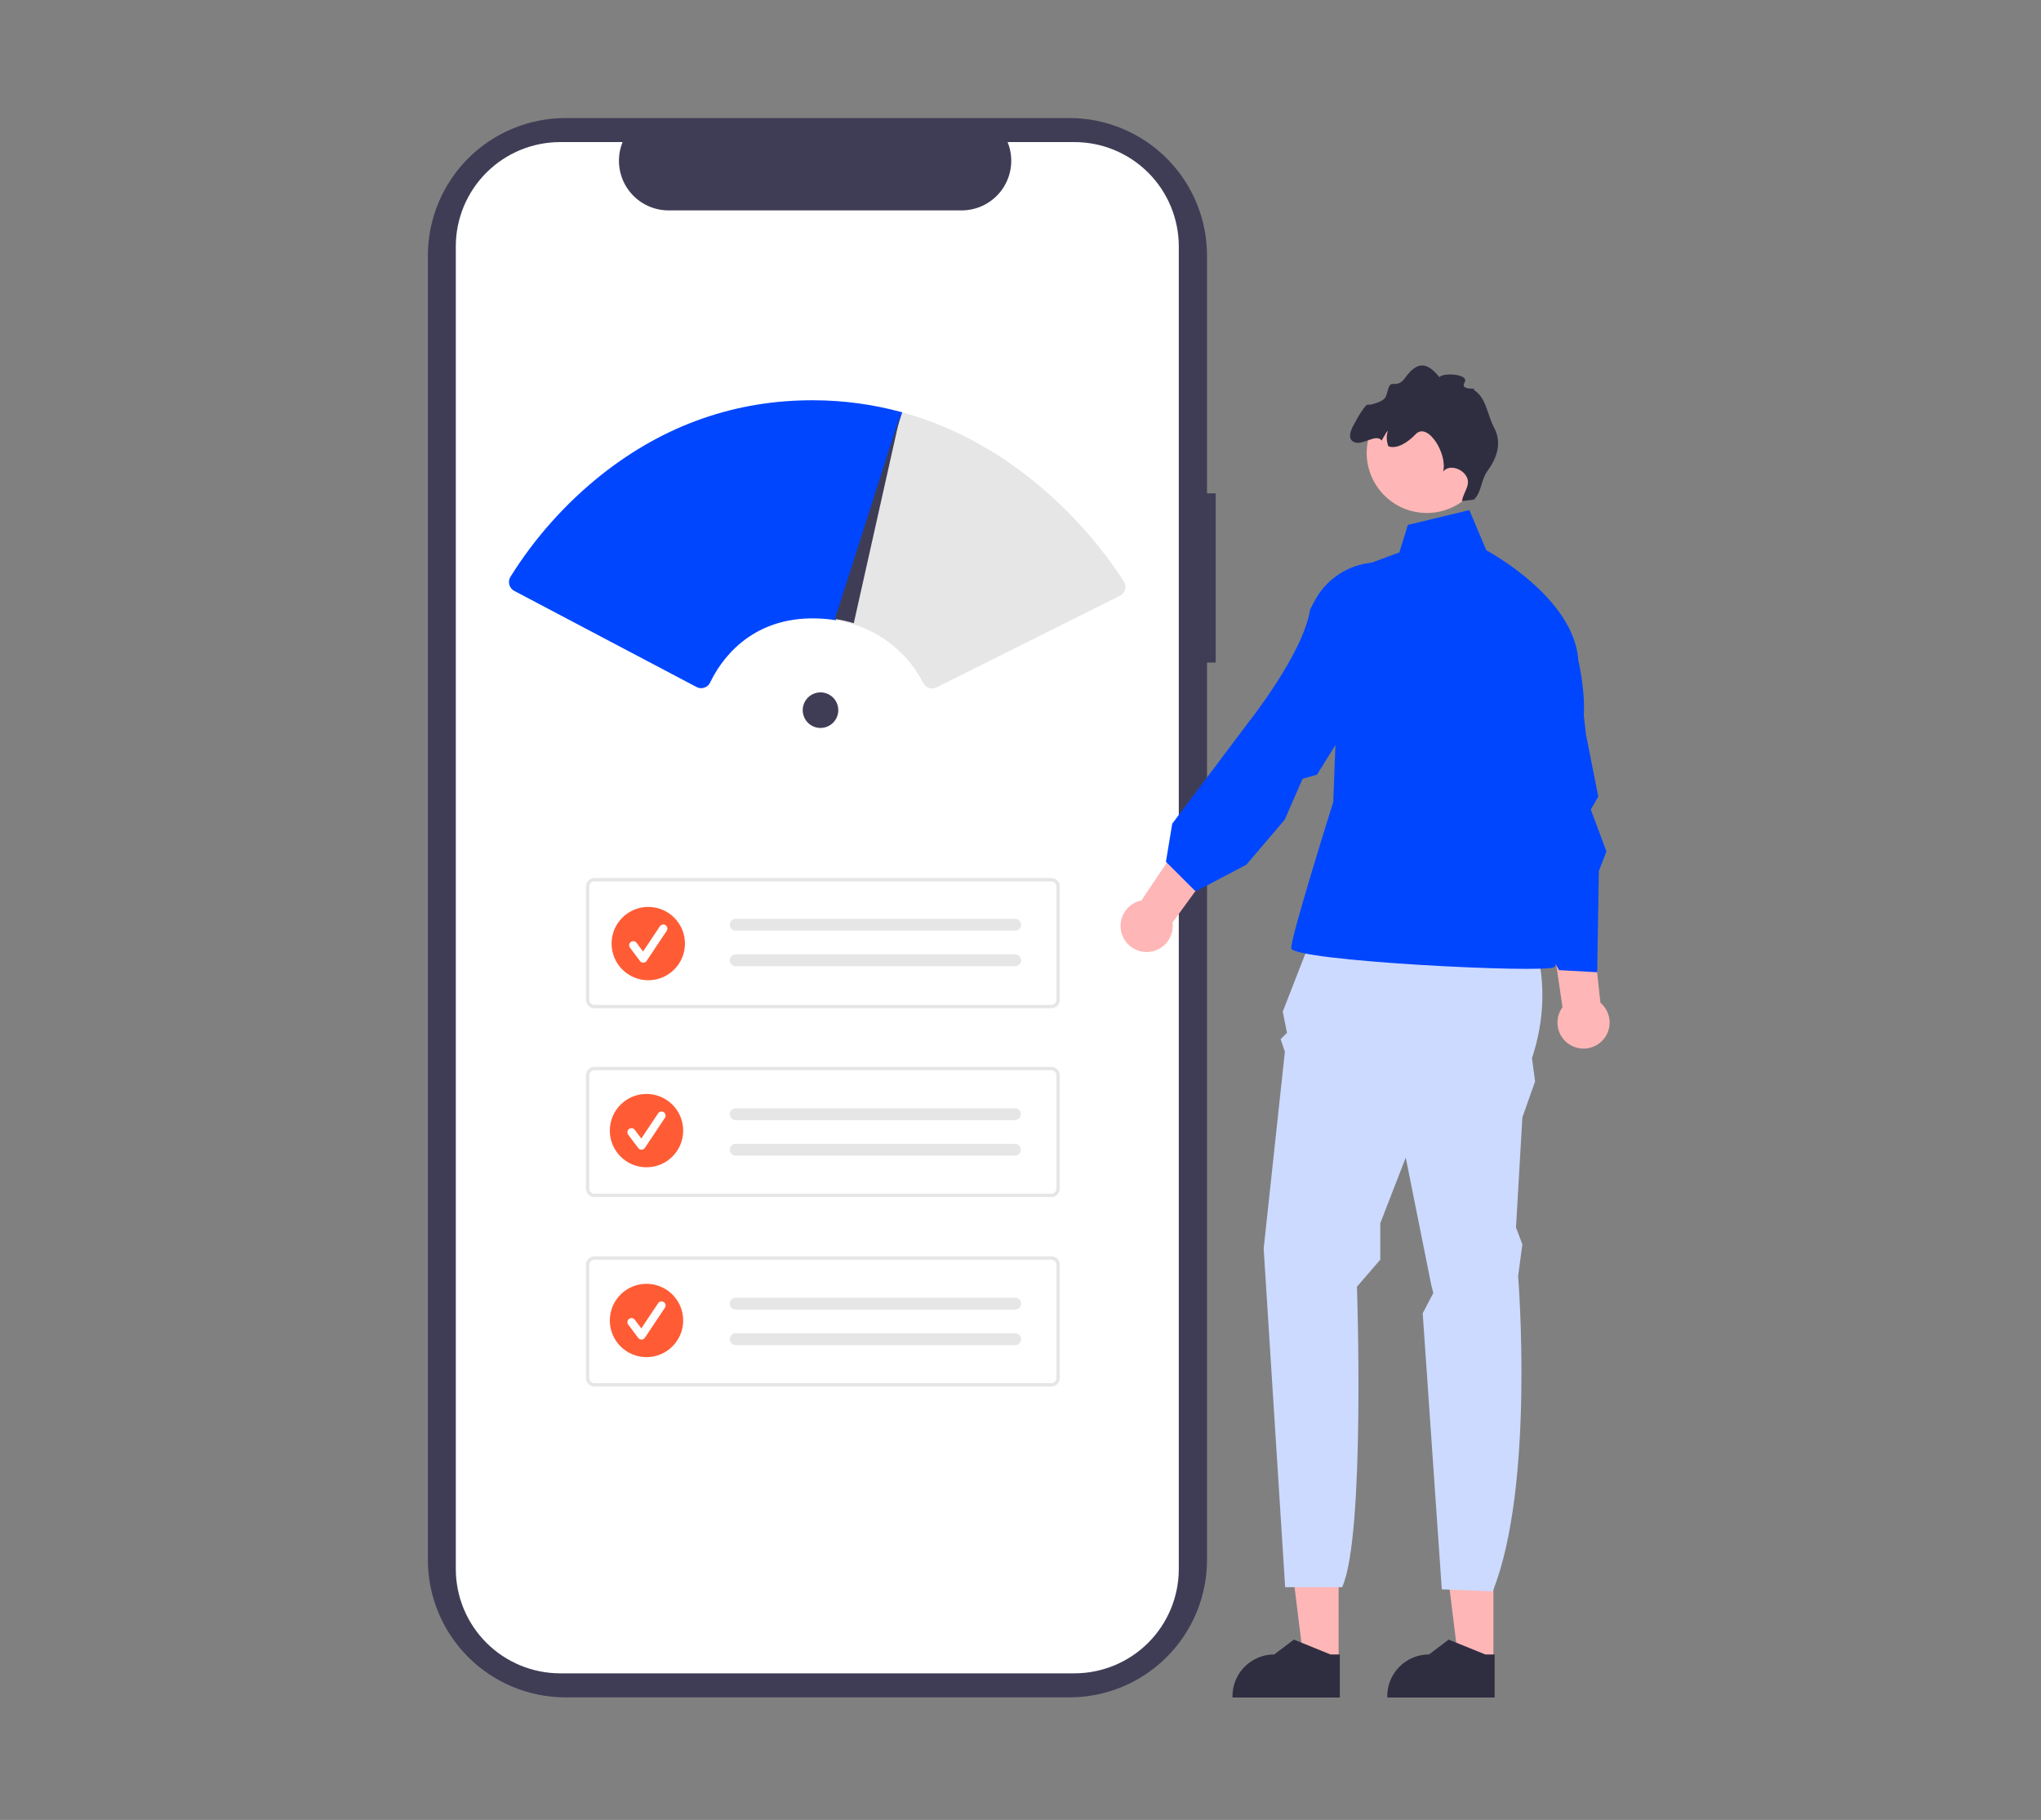 <?xml version="1.0" encoding="UTF-8"?>
<svg xmlns="http://www.w3.org/2000/svg" width="415" height="370" viewBox="0 0 415 370" fill="none">
  <rect x="0" y="0" width="415" height="370" fill="#808080" stroke="none"/>
  <path d="M247.189 100.301H245.426V51.972C245.426 44.553 242.477 37.438 237.229 32.193C231.98 26.947 224.862 24 217.439 24H114.988C111.312 24 107.673 24.723 104.277 26.129C100.882 27.535 97.796 29.595 95.198 32.192C92.599 34.79 90.537 37.873 89.131 41.267C87.724 44.661 87 48.298 87 51.971V317.112C87 324.53 89.949 331.645 95.197 336.891C100.446 342.137 107.564 345.084 114.987 345.084H217.438C224.86 345.084 231.979 342.137 237.227 336.891C242.476 331.645 245.425 324.53 245.425 317.112V134.703H247.188L247.189 100.301Z" fill="#3F3D56"></path>
  <path d="M239.685 50.098V318.985C239.685 324.609 237.449 330.004 233.47 333.981C229.491 337.959 224.094 340.194 218.466 340.197H113.913C108.283 340.197 102.883 337.963 98.902 333.985C94.92 330.007 92.682 324.612 92.68 318.985V50.098C92.682 44.472 94.92 39.076 98.901 35.098C102.883 31.12 108.282 28.886 113.912 28.887H126.595C125.972 30.418 125.735 32.078 125.905 33.721C126.074 35.365 126.645 36.942 127.567 38.313C128.489 39.685 129.734 40.809 131.193 41.587C132.652 42.365 134.279 42.773 135.932 42.775H195.54C197.193 42.773 198.82 42.365 200.279 41.587C201.737 40.809 202.982 39.685 203.905 38.313C204.827 36.942 205.398 35.365 205.567 33.721C205.737 32.078 205.5 30.418 204.877 28.887H218.462C224.09 28.888 229.487 31.122 233.467 35.099C237.447 39.076 239.683 44.47 239.685 50.094V50.098Z" fill="white"></path>
  <path d="M213.769 204.98H120.861C120.405 204.98 119.968 204.798 119.645 204.476C119.323 204.153 119.141 203.716 119.141 203.261V180.227C119.141 179.771 119.323 179.334 119.645 179.012C119.968 178.69 120.405 178.508 120.861 178.508H213.769C214.225 178.508 214.662 178.69 214.985 179.012C215.307 179.334 215.489 179.771 215.489 180.227V203.261C215.489 203.717 215.307 204.154 214.985 204.476C214.662 204.799 214.225 204.98 213.769 204.98V204.98ZM120.861 179.195C120.587 179.196 120.325 179.304 120.131 179.498C119.938 179.691 119.829 179.954 119.829 180.227V203.261C119.829 203.535 119.938 203.797 120.131 203.99C120.325 204.184 120.587 204.293 120.861 204.293H213.769C214.043 204.293 214.305 204.184 214.499 203.99C214.692 203.797 214.801 203.535 214.801 203.261V180.227C214.801 179.954 214.692 179.691 214.499 179.498C214.305 179.304 214.043 179.196 213.769 179.195H120.861Z" fill="#E6E6E6"></path>
  <path d="M149.594 186.803C149.275 186.803 148.968 186.93 148.743 187.155C148.517 187.381 148.39 187.687 148.39 188.006C148.39 188.326 148.517 188.632 148.743 188.858C148.968 189.083 149.275 189.21 149.594 189.21H206.371C206.69 189.222 207.001 189.107 207.235 188.89C207.47 188.673 207.608 188.372 207.621 188.053C207.633 187.734 207.518 187.423 207.301 187.189C207.084 186.955 206.782 186.816 206.463 186.804C206.445 186.803 206.428 186.803 206.41 186.803L149.594 186.803Z" fill="#E6E6E6"></path>
  <path d="M149.594 194.024C149.275 194.024 148.968 194.151 148.743 194.376C148.517 194.602 148.39 194.908 148.39 195.228C148.39 195.547 148.517 195.853 148.743 196.079C148.968 196.305 149.275 196.431 149.594 196.431H206.371C206.69 196.444 207.001 196.329 207.235 196.112C207.47 195.895 207.608 195.594 207.621 195.274C207.633 194.955 207.518 194.644 207.301 194.41C207.084 194.176 206.782 194.037 206.463 194.025C206.445 194.025 206.428 194.024 206.41 194.024L149.594 194.024Z" fill="#E6E6E6"></path>
  <path d="M213.769 243.372H120.861C120.405 243.371 119.968 243.19 119.645 242.868C119.323 242.545 119.141 242.108 119.141 241.652V218.619C119.141 218.163 119.323 217.726 119.645 217.404C119.968 217.082 120.405 216.9 120.861 216.9H213.769C214.225 216.9 214.662 217.082 214.985 217.404C215.307 217.726 215.489 218.163 215.489 218.619V241.653C215.489 242.109 215.307 242.546 214.985 242.868C214.662 243.19 214.225 243.371 213.769 243.372ZM120.861 217.587C120.587 217.587 120.325 217.696 120.131 217.89C119.938 218.083 119.829 218.346 119.829 218.619V241.653C119.829 241.927 119.938 242.189 120.131 242.382C120.325 242.576 120.587 242.685 120.861 242.685H213.769C214.043 242.685 214.305 242.576 214.499 242.382C214.692 242.189 214.801 241.927 214.801 241.653V218.619C214.801 218.346 214.692 218.083 214.499 217.89C214.305 217.696 214.043 217.587 213.769 217.587H120.861Z" fill="#E6E6E6"></path>
  <path d="M149.594 225.319C149.275 225.319 148.968 225.446 148.743 225.672C148.517 225.898 148.39 226.204 148.39 226.523C148.39 226.842 148.517 227.149 148.743 227.374C148.968 227.6 149.275 227.727 149.594 227.727H206.371C206.686 227.725 206.987 227.6 207.211 227.379C207.435 227.158 207.563 226.857 207.568 226.543C207.574 226.228 207.455 225.924 207.239 225.695C207.022 225.467 206.725 225.332 206.41 225.32H149.594V225.319Z" fill="#E6E6E6"></path>
  <path d="M149.594 232.542C149.275 232.542 148.968 232.669 148.743 232.895C148.517 233.121 148.39 233.427 148.39 233.746C148.39 234.065 148.517 234.372 148.743 234.597C148.968 234.823 149.275 234.95 149.594 234.95H206.371C206.686 234.948 206.987 234.823 207.211 234.602C207.435 234.38 207.563 234.08 207.568 233.766C207.574 233.451 207.455 233.147 207.239 232.918C207.022 232.69 206.725 232.555 206.41 232.543H149.594V232.542Z" fill="#E6E6E6"></path>
  <path d="M213.769 281.89H120.861C120.405 281.889 119.968 281.708 119.645 281.385C119.323 281.063 119.141 280.626 119.141 280.17V257.137C119.141 256.681 119.323 256.244 119.645 255.922C119.968 255.599 120.405 255.418 120.861 255.417H213.769C214.225 255.418 214.662 255.599 214.985 255.922C215.307 256.244 215.489 256.681 215.489 257.137V280.171C215.489 280.626 215.307 281.063 214.985 281.386C214.662 281.708 214.225 281.889 213.769 281.89V281.89ZM120.861 256.105C120.587 256.105 120.325 256.214 120.131 256.407C119.938 256.601 119.829 256.863 119.829 257.137V280.171C119.829 280.444 119.938 280.706 120.131 280.9C120.325 281.093 120.587 281.202 120.861 281.202H213.769C214.043 281.202 214.305 281.093 214.499 280.9C214.692 280.706 214.801 280.444 214.801 280.171V257.137C214.801 256.863 214.692 256.601 214.499 256.407C214.305 256.214 214.043 256.105 213.769 256.105H120.861Z" fill="#E6E6E6"></path>
  <path d="M149.594 263.838C149.275 263.838 148.968 263.965 148.743 264.191C148.517 264.417 148.39 264.723 148.39 265.042C148.39 265.361 148.517 265.668 148.743 265.893C148.968 266.119 149.275 266.246 149.594 266.246H206.371C206.529 266.252 206.687 266.227 206.835 266.172C206.983 266.117 207.119 266.034 207.235 265.926C207.352 265.819 207.445 265.689 207.511 265.546C207.577 265.402 207.615 265.247 207.621 265.089C207.627 264.931 207.602 264.773 207.547 264.625C207.492 264.477 207.408 264.341 207.301 264.225C207.193 264.109 207.064 264.015 206.92 263.949C206.776 263.883 206.621 263.846 206.463 263.84C206.445 263.839 206.428 263.839 206.41 263.839L149.594 263.838Z" fill="#E6E6E6"></path>
  <path d="M149.594 271.061C149.275 271.061 148.968 271.188 148.743 271.414C148.517 271.639 148.39 271.945 148.39 272.265C148.39 272.584 148.517 272.89 148.743 273.116C148.968 273.342 149.275 273.468 149.594 273.468H206.371C206.529 273.475 206.687 273.449 206.835 273.394C206.983 273.34 207.119 273.256 207.235 273.149C207.352 273.041 207.445 272.912 207.511 272.768C207.577 272.625 207.615 272.469 207.621 272.311C207.627 272.153 207.602 271.996 207.547 271.848C207.492 271.699 207.408 271.563 207.301 271.447C207.193 271.331 207.064 271.238 206.92 271.171C206.776 271.105 206.621 271.068 206.463 271.062C206.445 271.062 206.428 271.061 206.41 271.061H149.594V271.061Z" fill="#E6E6E6"></path>
  <path d="M131.812 199.289C135.932 199.289 139.271 195.952 139.271 191.835C139.271 187.718 135.932 184.381 131.812 184.381C127.693 184.381 124.354 187.718 124.354 191.835C124.354 195.952 127.693 199.289 131.812 199.289Z" fill="#FF5C35"></path>
  <path d="M130.795 195.715C130.666 195.715 130.539 195.685 130.424 195.627C130.309 195.57 130.208 195.486 130.131 195.383L128.096 192.671C127.964 192.496 127.908 192.274 127.939 192.057C127.97 191.839 128.086 191.643 128.262 191.511C128.438 191.379 128.66 191.322 128.877 191.353C129.095 191.384 129.292 191.501 129.424 191.676L130.755 193.45L134.174 188.325C134.295 188.141 134.485 188.013 134.7 187.97C134.916 187.926 135.14 187.969 135.324 188.09C135.507 188.212 135.635 188.401 135.679 188.617C135.723 188.832 135.679 189.056 135.558 189.24L135.555 189.245L131.485 195.345C131.411 195.456 131.312 195.547 131.196 195.611C131.08 195.675 130.95 195.711 130.818 195.714L130.795 195.715Z" fill="white"></path>
  <path d="M131.454 275.913C135.573 275.913 138.913 272.575 138.913 268.458C138.913 264.341 135.573 261.004 131.454 261.004C127.335 261.004 123.996 264.341 123.996 268.458C123.996 272.575 127.335 275.913 131.454 275.913Z" fill="#FF5C35"></path>
  <path d="M130.437 272.338C130.308 272.338 130.181 272.308 130.066 272.25C129.95 272.193 129.85 272.109 129.773 272.006L127.738 269.295C127.606 269.119 127.549 268.898 127.581 268.68C127.612 268.462 127.728 268.266 127.904 268.134C128.08 268.002 128.301 267.945 128.519 267.976C128.737 268.007 128.934 268.124 129.066 268.3L130.397 270.074L133.816 264.948C133.937 264.764 134.127 264.637 134.342 264.593C134.558 264.549 134.782 264.592 134.966 264.714C135.149 264.835 135.277 265.024 135.321 265.24C135.365 265.455 135.321 265.679 135.2 265.863L135.196 265.868L131.127 271.969C131.053 272.079 130.954 272.17 130.838 272.234C130.722 272.299 130.592 272.334 130.46 272.338L130.437 272.338Z" fill="white"></path>
  <path d="M131.454 237.313C135.573 237.313 138.913 233.975 138.913 229.858C138.913 225.741 135.573 222.404 131.454 222.404C127.335 222.404 123.996 225.741 123.996 229.858C123.996 233.975 127.335 237.313 131.454 237.313Z" fill="#FF5C35"></path>
  <path d="M130.437 233.738C130.308 233.738 130.181 233.708 130.066 233.65C129.95 233.593 129.85 233.509 129.773 233.406L127.738 230.695C127.606 230.519 127.549 230.298 127.581 230.08C127.612 229.862 127.728 229.666 127.904 229.534C128.08 229.402 128.301 229.345 128.519 229.376C128.737 229.407 128.934 229.524 129.066 229.7L130.397 231.474L133.816 226.348C133.937 226.164 134.127 226.037 134.342 225.993C134.558 225.949 134.782 225.992 134.966 226.114C135.149 226.235 135.277 226.424 135.321 226.64C135.365 226.855 135.321 227.079 135.2 227.263L135.196 227.268L131.127 233.369C131.053 233.479 130.954 233.57 130.838 233.634C130.722 233.699 130.592 233.734 130.46 233.738L130.437 233.738Z" fill="white"></path>
  <path d="M189.53 139.957C189.155 139.958 188.787 139.855 188.466 139.66C188.146 139.465 187.887 139.184 187.716 138.85C186.267 136.018 184.265 133.503 181.83 131.454C179.395 129.405 176.575 127.863 173.535 126.918C172.291 126.541 171.02 126.253 169.735 126.058L169.473 126.018L182.997 83.756L183.226 83.764C209.501 90.9 224.534 111.947 228.516 118.227C228.667 118.467 228.767 118.737 228.808 119.018C228.849 119.299 228.831 119.585 228.754 119.858C228.678 120.132 228.545 120.386 228.364 120.605C228.183 120.824 227.958 121.003 227.703 121.129L190.443 139.741C190.159 139.883 189.847 139.957 189.53 139.957Z" fill="#E6E6E6"></path>
  <path d="M166.835 147.994C168.832 147.994 170.451 146.376 170.451 144.38C170.451 142.384 168.832 140.766 166.835 140.766C164.838 140.766 163.219 142.384 163.219 144.38C163.219 146.376 164.838 147.994 166.835 147.994Z" fill="#3F3D56"></path>
  <path d="M142.567 139.904C142.236 139.904 141.91 139.822 141.617 139.667L104.573 120.135C104.327 120.005 104.11 119.827 103.936 119.61C103.762 119.394 103.634 119.144 103.561 118.876C103.487 118.609 103.469 118.329 103.507 118.054C103.546 117.779 103.641 117.515 103.786 117.278C108.734 109.35 115 102.326 122.315 96.507C135.108 86.373 149.659 81.289 165.563 81.375C171.528 81.401 177.464 82.204 183.221 83.764L183.449 83.826L169.922 126.085L169.731 126.057C168.513 125.873 167.284 125.764 166.052 125.731C152.288 125.342 146.323 134.71 144.397 138.755C144.281 139.001 144.116 139.22 143.912 139.399C143.709 139.579 143.471 139.715 143.213 139.799C143.004 139.868 142.786 139.904 142.567 139.904Z" fill="#0046FE"></path>
  <path d="M183.166 83.982L173.601 126.702C172.346 126.321 171.065 126.031 169.768 125.835L183.162 83.982H183.166Z" fill="#3F3D56"></path>
  <path d="M303.658 337.72L296.558 337.72L293.181 310.395L303.659 310.396L303.658 337.72Z" fill="#FFB6B6"></path>
  <path d="M303.908 345.11L282.076 345.109V344.834C282.076 340.151 285.88 336.355 290.573 336.355L294.562 333.336L302.002 336.356L303.908 336.356L303.908 345.11Z" fill="#2F2E41"></path>
  <path d="M272.183 337.72L265.083 337.72L261.706 310.395L272.185 310.396L272.183 337.72Z" fill="#FFB6B6"></path>
  <path d="M272.433 345.11L250.601 345.109V344.834C250.601 340.151 254.406 336.355 259.099 336.355L263.087 333.336L270.528 336.356L272.433 336.356L272.433 345.11Z" fill="#2F2E41"></path>
  <path d="M268.8 185.23L309.761 186.091C309.761 186.091 317.124 198.137 311.502 215.13L312.132 219.863L309.545 227.176L308.251 249.547L309.545 252.989L308.683 259.442C308.683 259.442 312.132 302.034 303.509 323.545L293.161 323.114L289.28 266.991L291.436 262.884L291.005 261.163L285.831 235.35L280.657 248.687V256.097L275.914 261.593C275.914 261.593 277.639 312.359 272.896 322.684H261.311L256.943 253.85L261.255 213.839L260.392 211.258L261.686 209.968L260.823 205.665L268.8 185.23Z" fill="#CCDAFF"></path>
  <path d="M286.262 106.716L298.766 103.704L302.215 111.878C302.215 111.878 320.061 121.343 320.923 134.25C320.923 134.25 323.342 144.575 321.186 149.307C319.03 154.039 309.976 169.097 309.976 169.097C309.976 169.097 318.168 195.34 316.012 196.631C313.856 197.921 262.548 195.34 262.548 192.759C262.548 190.178 271.087 163.074 271.087 163.074L272.896 116.611L284.537 112.308L286.262 106.716Z" fill="#0046FE"></path>
  <path d="M319.596 212.62C316.979 211.304 315.927 208.12 317.245 205.509C317.378 205.246 317.534 205.004 317.702 204.773L310.745 157.176L320.377 157.483L325.416 203.86C327.242 205.405 327.848 208.046 326.723 210.274C325.404 212.885 322.213 213.936 319.596 212.62Z" fill="#FFB6B6"></path>
  <path d="M228.198 190.155C227.144 187.427 228.507 184.362 231.241 183.311C231.517 183.205 231.796 183.13 232.075 183.072L258.953 143.141L265.884 149.823L238.406 187.564C238.719 189.933 237.391 192.295 235.057 193.192C232.323 194.243 229.252 192.884 228.198 190.155Z" fill="#FFB6B6"></path>
  <path d="M302.044 145.17C299.322 135.841 303.843 126.322 313.581 126.368C316.395 126.382 318.582 127.197 319.188 129.452C321.309 137.348 322.466 149.266 322.466 149.266L324.982 161.955L323.458 164.59L326.635 173.093L325.094 177.116L324.761 197.661L317 197.23L308.449 181.569L305.179 179.629C305.179 179.629 307.804 154.306 302.582 147.015L302.044 145.17Z" fill="#0046FE"></path>
  <path d="M267.281 122.21C271.819 113.613 283.437 111.577 290.409 118.36C292.425 120.321 293.43 122.423 292.295 124.465C288.324 131.615 279.118 139.312 279.118 139.312L267.782 157.497L264.851 158.336L261.216 166.655L253.426 175.794L243.108 181.223L237.071 175.2L238.353 167.458L253.887 146.806C253.887 146.806 265.063 132.774 266.383 123.91L267.281 122.21Z" fill="#0046FE"></path>
  <path d="M288.638 104.201C288.923 104.235 289.208 104.261 289.491 104.274C290.373 104.322 291.243 104.272 292.082 104.13C294.631 103.723 296.947 102.518 298.734 100.751C300.624 98.887 301.917 96.398 302.266 93.566C303.085 86.879 298.313 80.788 291.612 79.971C285.007 79.161 278.986 83.771 278.025 90.304C278.01 90.405 277.994 90.502 277.983 90.603C277.165 97.293 281.932 103.38 288.638 104.201Z" fill="#FFB6B6"></path>
  <path d="M275.269 89.856C277.005 90.713 279.841 88.02 280.928 89.569C281.104 89.234 281.299 88.911 281.492 88.605C281.666 88.331 281.915 87.746 282.203 87.645C281.839 88.524 281.919 89.714 282.298 90.733C284.01 91.372 286.252 89.959 287.836 88.287C290.325 85.666 294.388 92.387 293.428 95.865C294.65 94.375 297.304 95.216 298.203 96.919C299.102 98.618 297.583 99.98 297.258 101.875L299.71 101.565C301.256 100.062 301.148 97.529 302.422 95.787C304.549 92.872 305.373 89.897 303.774 86.888C302.355 84.228 302.223 80.785 299.621 79.251C300.758 78.697 296.714 79.563 297.794 77.756C298.879 75.952 293.096 75.733 292.719 76.699C291.067 74.726 289.4 73.425 287.368 75.006C285.371 76.562 285.578 78.197 283.233 78.05C282.133 77.982 282.254 80.029 281.6 80.921C280.95 81.809 278.422 82.378 278.299 82.283C277.632 81.762 275.361 86.199 275.361 86.199C275.361 86.199 273.519 88.988 275.269 89.856Z" fill="#2F2E41"></path>
</svg>
